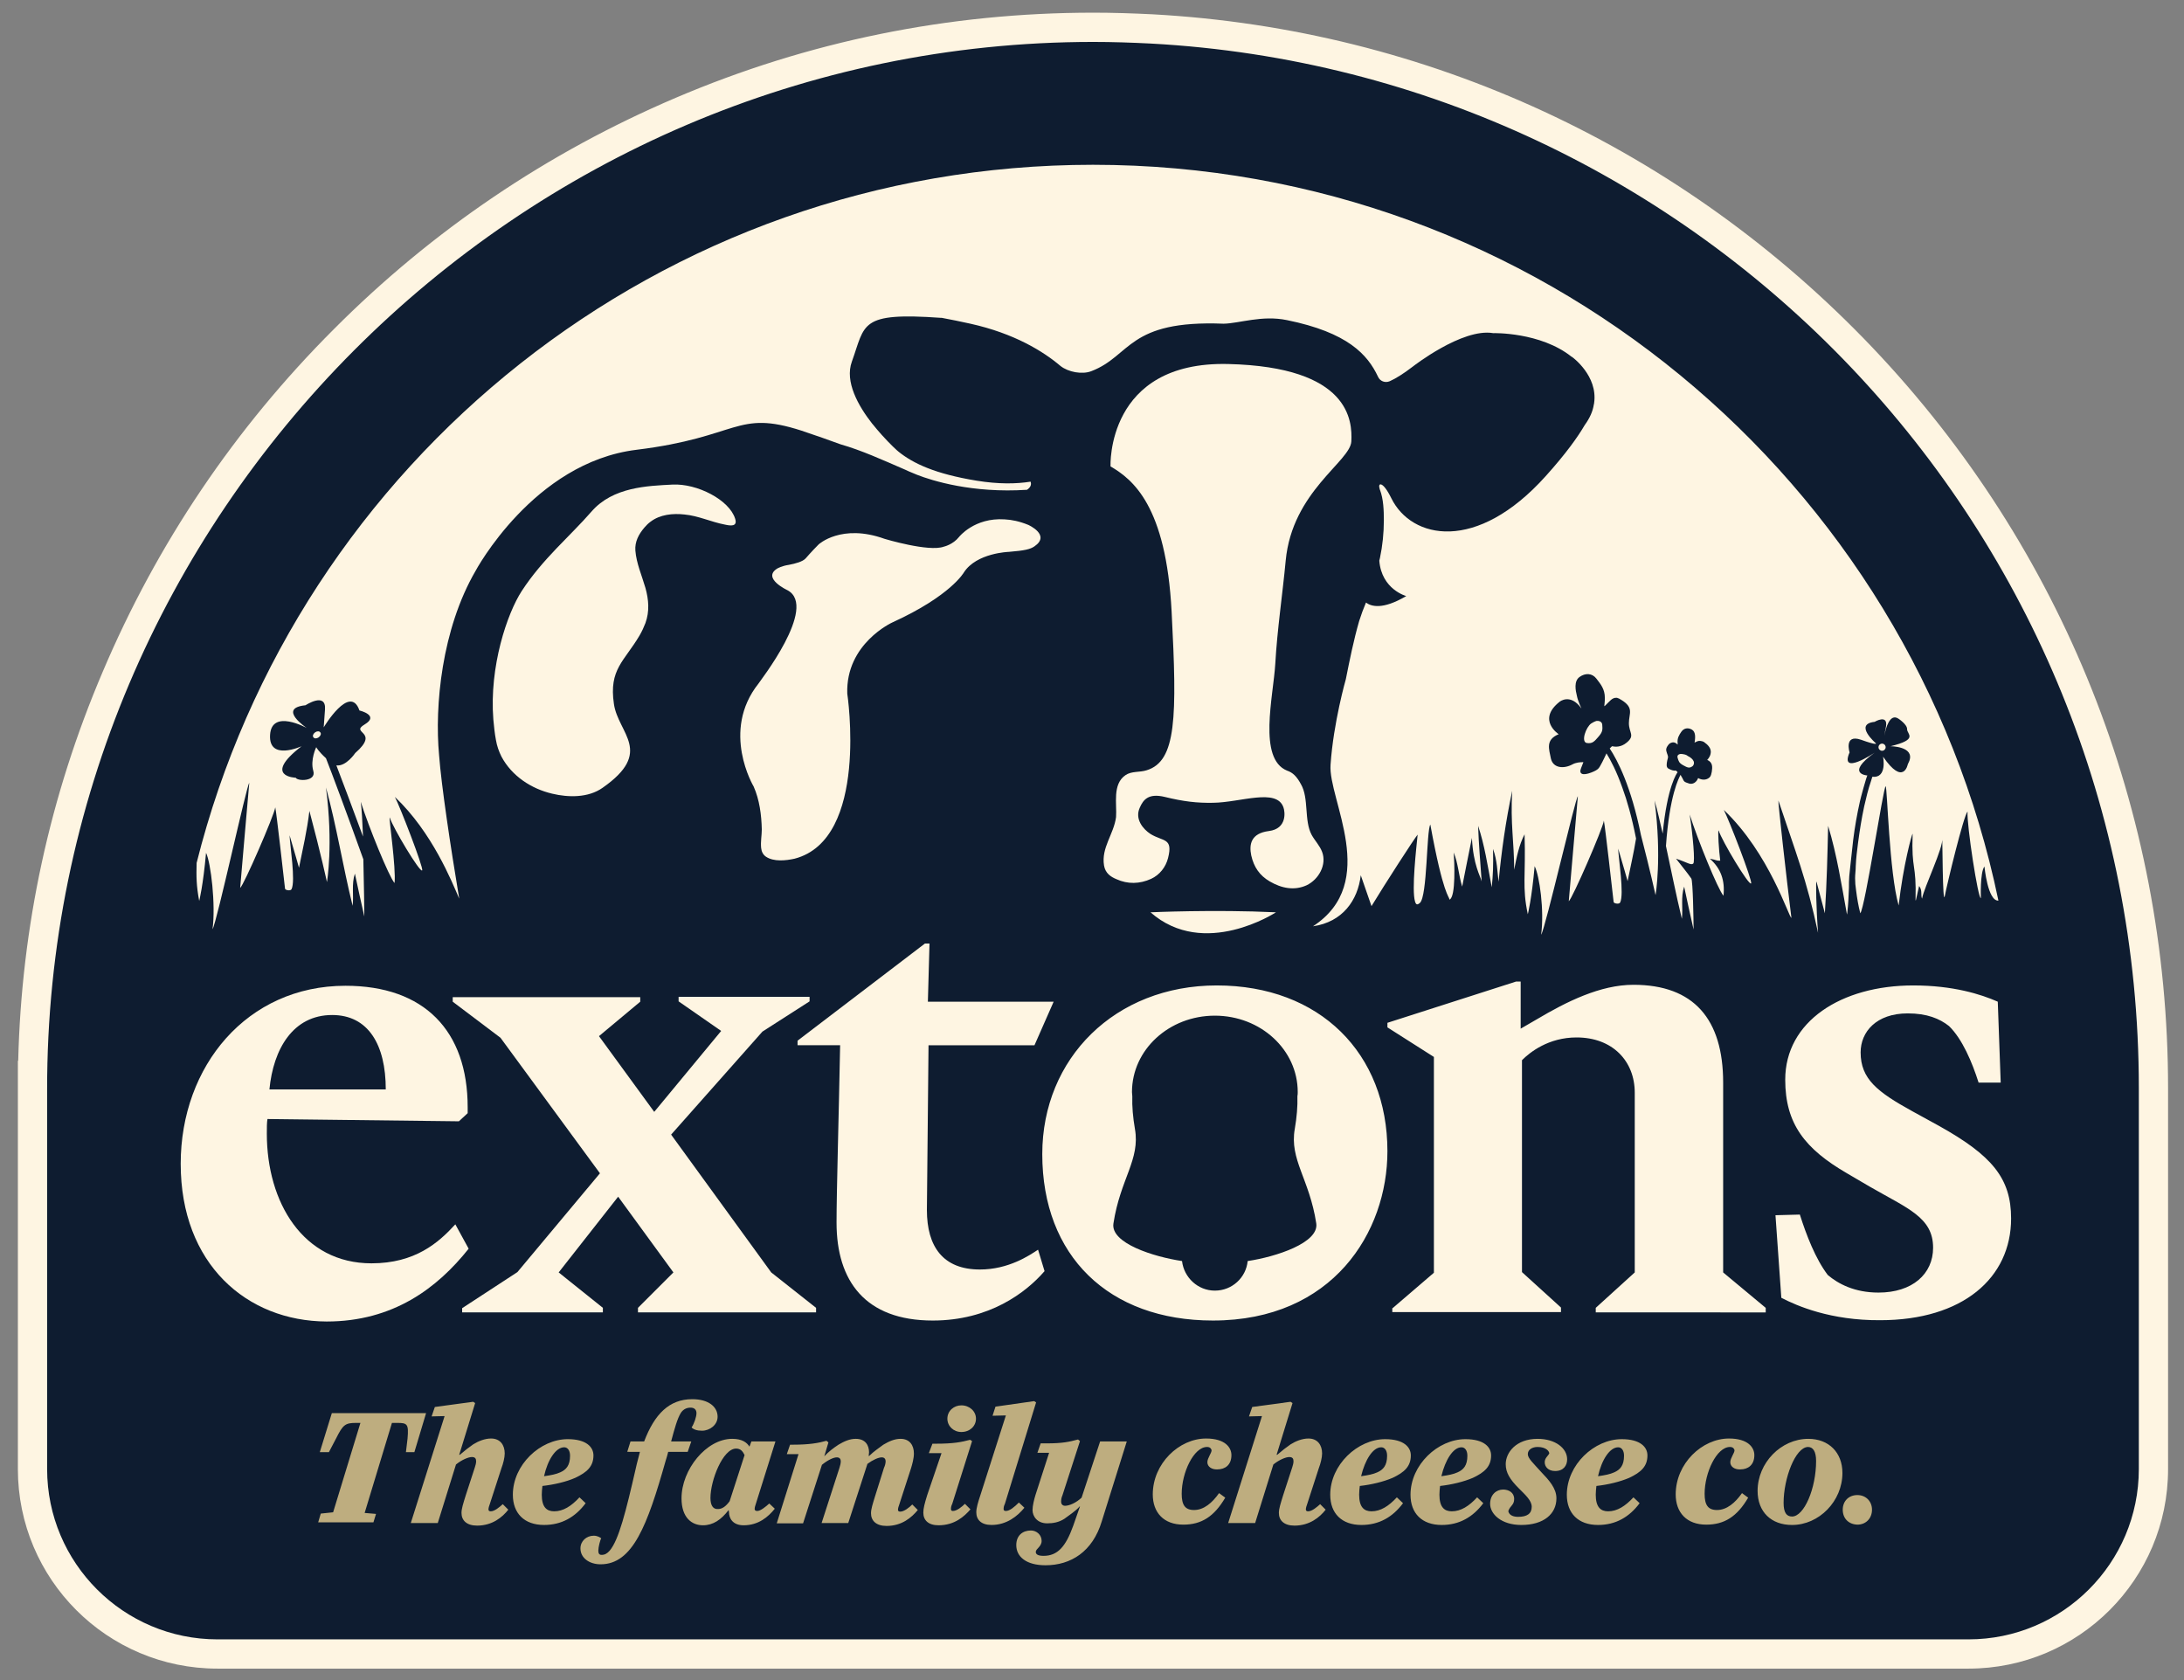<svg version="1.1" id="Layer_1" xmlns="http://www.w3.org/2000/svg" x="0" y="0" viewBox="0 0 672 517" style="enable-background:new 0 0 672 517" xml:space="preserve"><rect x="0" y="0" width="672" height="517" fill="#808080" stroke="none"/><style>.st0{fill:#fef5e2}.st2{fill:#bead7f}</style><path d="M66.9 508.9C35.5 508.9 10 483.3 10 452V330.9c.5-42.2 9.1-83.4 25.6-122.3 16.5-38.9 40.1-73.9 70.2-104 30-30.1 65-53.7 103.8-70.3 40.3-17.2 82.9-25.9 126.8-25.9 6 0 12 .2 18 .5 172.8 9.4 308.2 152.5 308.2 325.8V452c0 31.4-25.5 56.9-56.9 56.9H66.9z" style="fill:#0e1c30"/><path class="st0" d="M336.4 12.9c5.9 0 11.8.2 17.7.5 169.4 9.2 304 149.6 304 321.3V452c0 28.9-23.5 52.4-52.4 52.4H66.9c-28.9 0-52.4-23.5-52.4-52.4V335.4C14.2 158.6 159.2 12.9 336.4 12.9m0-9c-44.5 0-87.7 8.8-128.5 26.2-39.4 16.8-74.8 40.7-105.2 71.2-30.5 30.5-54.4 66-71.1 105.4-16.3 38.2-25 78.4-26 119.7h-.1V452c0 33.9 27.5 61.4 61.4 61.4h538.8c33.9 0 61.4-27.5 61.4-61.4V334.8c0-85.2-32.3-166.1-90.9-227.8C517.7 45.5 439.1 9 354.6 4.4c-6.1-.3-12.2-.5-18.2-.5z"/><path class="st2" d="m98.7 465.7 3.8-.4 8.4-27.5h-1.4c-3.3 0-4 .6-6.1 4.8l-2.2 4.2h-2.8l3.7-12h29l-3.6 12h-2.6l.5-4.2c.4-4.5-.1-4.8-3.2-4.8h-1.6l-8.4 27.7 3.5.3-.8 2.6h-17l.8-2.7zm42.6-18.1h.2c1.5-1.3 2.8-2.3 4.1-3.2 1.6-1 3.6-1.8 5.5-1.8 2.8 0 4.2 2 4.2 4.6 0 1.3-.5 3.2-1 4.5l-3.6 11.1c-.2.5-.4 1.2-.4 1.6 0 .4.2.6.7.6 1.2 0 2.7-1.3 3.7-2.2l1.7 1.7c-1.8 2.3-4.9 4.9-9.6 4.9-3.2 0-4.8-1.6-4.8-3.9 0-1.3.5-2.8 1.3-5.4l2.8-8.6c.2-.6.4-1.3.4-1.9 0-.8-.3-1.3-1.3-1.3-1.1 0-3.2.9-4.9 2.3l-5.6 18h-8.3l10.4-32.9-4 .1 1-2.9 11.8-1.6.6.4-4.9 15.9zm25.6 9.6c-.1.9-.2 1.8-.2 2.7 0 3.8 1.5 5.1 3.8 5.1 2.8 0 5.3-1.6 7.8-4.3l1.9 1.8c-3.2 4.3-7.4 6.7-12.8 6.7-6.1 0-9.6-3.6-9.6-9.3 0-9.2 8.4-17.1 16.9-17.1 5.8 0 7.9 2.5 7.9 5 0 3.4-2 5.2-5.6 6.9-2.7 1.2-6.5 2.1-10.1 2.5zm.5-3c2.1-.3 3.7-.6 5-1.2 1.8-.8 3-2.1 3-5.1 0-1.7-.8-2.6-1.8-2.6-2.6 0-5.1 3.9-6.2 8.9zm30.8-10.7c3.2-8.4 7.7-13 14.8-13 5.1 0 7.8 2.4 7.8 5.4 0 2.5-2.4 4.3-4.8 4.3-1.6 0-2.6-.4-3.2-1 .8-1.2 1.5-3.3 1.5-4.4 0-1.1-.7-1.7-1.8-1.7s-2.2.4-3 1.6c-1.1 1.8-1.9 4.7-3 8.8h6.2l-1.1 3.2h-6c-.2.9-.5 1.8-.8 2.8-5.6 19.8-10.1 31.8-20 31.8-3.4 0-6.2-1.9-6.2-4.9 0-2.2 1.8-3.9 4.1-3.9 1.1 0 1.9.5 2.3.8-.3.4-.9 2.7-.9 3.8 0 .9.3 1.3 1 1.3 1 0 1.7-.4 2.5-1.3 2.8-3.3 5-12.1 8-25.2.4-1.9.9-3.5 1.3-5.2H193l1-3.2h4.2z"/><path class="st2" d="m236.7 462.6 1.7 1.6c-2 2.5-5 5.1-9.6 5.1-3.3 0-4.5-2.1-4.5-4.1 0-.2-.1-.4-.1-.6-2.3 3-4.8 4.7-7.9 4.7-3.4 0-6.6-2.3-6.6-8.3 0-8.8 7.6-18.3 15.6-18.3 3 0 4.5 1.1 5.3 2.4l.6-1.6h7.4l-6 19.1c-.2.6-.4 1.2-.4 1.7 0 .4.3.6.8.6 1 0 2.6-1.3 3.7-2.3zm-12.2-.7 4.6-14.2c-.5-1-1.1-2-2.6-2-4.1 0-7.9 9.8-7.9 15.2 0 2.4.9 3.4 2.1 3.4 1.5.1 2.7-.9 3.8-2.4zm29-13.7c1.6-1.7 3-2.7 4.5-3.7 1.7-1 3.4-1.8 5.3-1.8 3 0 4.1 2 4.1 4.2 0 .2-.1.5-.1 1.1h.1c1.5-1.5 3.1-2.5 4.4-3.5 1.7-1 3.4-1.8 5.3-1.8 2.8 0 4.1 2 4.1 4.5 0 1.5-.5 3.3-.9 4.6l-3.6 11.1c-.2.5-.4 1.2-.4 1.6 0 .4.2.6.7.6 1.2 0 2.8-1.3 3.7-2.2l1.7 1.7c-1.9 2.3-4.9 4.9-9.6 4.9-3.2 0-4.8-1.6-4.8-3.9 0-1.3.5-2.8 1.3-5.4l2.7-8.6c.3-.6.5-1.4.5-2 0-.6-.3-1.2-1.2-1.2-1 0-2.8.8-4.4 2l-5.9 18.2h-8.2l5.5-17c.2-.6.4-1.4.4-2 0-.6-.3-1.2-1.2-1.2-1.1 0-2.9.9-4.6 2.3l-5.8 18H239l6.7-21.3h-3.6l1-2.9h.9c5 0 7.8-.5 10.3-1.2l.6.5-1.4 4.7zm36.2-1.1h-3.9l1.1-2.9h1c5.6 0 7.9-.5 10.6-1.2l.6.4-6.1 19.3c-.3.6-.4 1.1-.4 1.6 0 .4.2.6.6.6 1.2 0 2.8-1.3 3.7-2.2l1.7 1.7c-1.9 2.2-4.9 4.9-9.8 4.9-3.2 0-4.7-1.6-4.7-3.9 0-1.3.4-2.8 1.2-5.4l4.4-12.9zm6.1-14.7c2.5 0 4.5 1.8 4.5 4.1s-1.9 4.1-4.5 4.1c-2.4 0-4.3-1.8-4.3-4.1 0-2.4 2-4.1 4.3-4.1zm13.7 3.1-4.1.1.9-2.8 11.9-1.7.6.4-9.6 31.2c-.3.6-.4 1.1-.4 1.6 0 .4.2.6.7.6 1.2 0 2.7-1.3 4-2.6l1.7 1.6c-2.1 2.6-5.5 5.3-10.1 5.3-3.2 0-4.7-1.6-4.7-3.9 0-1.3.5-3 1.3-5.4l7.8-24.4z"/><path class="st2" d="M339 468.1c-2.8 9.3-9.5 13.5-17.3 13.5-5.9 0-9-2.6-9-6.2 0-3 2-4.5 4.5-4.5 1.7 0 3.3 1.3 3.3 3.2 0 1.8-1.8 2.4-1.8 3.4 0 .8.8 1.2 2.4 1.2 4.3 0 6.8-2.8 9.1-9.2l2.1-6h-.1c-1.3 1.5-3.4 2.8-4.7 3.8-1.7 1.1-3.5 1.4-5.3 1.4-3 0-4.5-2.1-4.5-4.1 0-1.3.5-3.3.9-4.6l4.2-13h-3.6l1-2.9h1.8c5 0 7.1-.5 9.7-1.2l.6.5-5.4 16.7c-.3.7-.4 1.2-.4 2 0 .6.4 1.2 1.2 1.2 1.3 0 3.4-.9 5.1-2.5l5.7-17.3h8.2l-7.7 24.6zm32.5-18.2c0-1.3 1.3-2.8 1.3-3.7-.1-.4-.4-1-1.4-1-4.1 0-7.8 7.9-7.8 14.4 0 3.4 1 5 3.8 5 3 0 5.6-2.2 7.7-5.2l1.9 1.4c-3.4 5.8-7.3 8.3-12.9 8.3-6 0-9.4-3.7-9.4-9.3 0-9.5 8.1-17.2 16.4-17.2 5.9 0 7.8 2.8 7.8 5.1 0 3.1-2 4.4-4.3 4.4-1.7.1-3.1-.8-3.1-2.2zm21.3-2.3h.2c1.5-1.3 2.8-2.3 4.1-3.2 1.6-1 3.6-1.8 5.5-1.8 2.8 0 4.2 2 4.2 4.6 0 1.3-.5 3.2-1 4.5l-3.6 11.1c-.2.5-.4 1.2-.4 1.6 0 .4.2.6.7.6 1.2 0 2.7-1.3 3.7-2.2l1.7 1.7c-1.8 2.3-4.9 4.9-9.6 4.9-3.2 0-4.8-1.6-4.8-3.9 0-1.3.5-2.8 1.3-5.4l2.8-8.6c.2-.6.4-1.3.4-1.9 0-.8-.3-1.3-1.3-1.3-1.1 0-3.2.9-4.9 2.3l-5.6 18h-8.3l10.4-32.9-4 .1 1-2.9 11.8-1.6.6.4-4.9 15.9zm25.6 9.6c-.1.9-.2 1.8-.2 2.7 0 3.8 1.5 5.1 3.8 5.1 2.8 0 5.3-1.6 7.8-4.3l1.9 1.8c-3.2 4.3-7.4 6.7-12.8 6.7-6.1 0-9.6-3.6-9.6-9.3 0-9.2 8.4-17.1 16.9-17.1 5.8 0 7.9 2.5 7.9 5 0 3.4-2 5.2-5.6 6.9-2.8 1.2-6.5 2.1-10.1 2.5zm.4-3c2.1-.3 3.7-.6 5-1.2 1.8-.8 3-2.1 3-5.1 0-1.7-.8-2.6-1.8-2.6-2.6 0-5 3.9-6.2 8.9zm24.3 3c-.1.9-.2 1.8-.2 2.7 0 3.8 1.5 5.1 3.8 5.1 2.8 0 5.3-1.6 7.8-4.3l1.9 1.8c-3.2 4.3-7.4 6.7-12.8 6.7-6.1 0-9.6-3.6-9.6-9.3 0-9.2 8.4-17.1 16.9-17.1 5.8 0 7.9 2.5 7.9 5 0 3.4-2 5.2-5.6 6.9-2.8 1.2-6.5 2.1-10.1 2.5zm.4-3c2.1-.3 3.7-.6 5-1.2 1.8-.8 3-2.1 3-5.1 0-1.7-.8-2.6-1.8-2.6-2.6 0-5 3.9-6.2 8.9zm26.6-6.8c0 1.3 1.6 2.7 4.2 5.6 2.3 2.4 4.6 4.9 4.6 8 0 4.8-3.9 8.2-10.8 8.2-6.2 0-9.6-3.4-9.6-6.5 0-2.8 1.9-4.4 4-4.4 1.7 0 3.4.9 3.4 2.9 0 1.9-1.2 2-1.8 3.7.1.9 1 1.8 3 1.8 2.8 0 4.2-1 4.2-3.1 0-1.9-1.9-3.6-4-5.7-2.7-2.7-4-4.8-4-7.4 0-3.6 3.2-7.8 9.8-7.8 5.5 0 9.1 2.9 9.1 6.3 0 1.9-1.1 3.6-3.7 3.6-2.1 0-3.2-1.3-3.2-2.7 0-1.3 1-1.9 1.4-2.7 0-.7-1-2-3.6-2-1.6 0-3 .8-3 2.2zm21.1 9.8c-.1.9-.2 1.8-.2 2.7 0 3.8 1.5 5.1 3.8 5.1 2.8 0 5.3-1.6 7.8-4.3l1.9 1.8c-3.2 4.3-7.4 6.7-12.8 6.7-6.1 0-9.6-3.6-9.6-9.3 0-9.2 8.4-17.1 16.9-17.1 5.8 0 7.9 2.5 7.9 5 0 3.4-2 5.2-5.6 6.9-2.8 1.2-6.5 2.1-10.1 2.5zm.5-3c2.1-.3 3.7-.6 5-1.2 1.8-.8 3-2.1 3-5.1 0-1.7-.8-2.6-1.8-2.6-2.6 0-5.1 3.9-6.2 8.9zm40.7-4.3c0-1.3 1.3-2.8 1.3-3.7-.1-.4-.4-1-1.4-1-4.1 0-7.8 7.9-7.8 14.4 0 3.4 1 5 3.8 5 3 0 5.6-2.2 7.7-5.2l1.9 1.4c-3.4 5.8-7.3 8.3-12.9 8.3-6 0-9.4-3.7-9.4-9.3 0-9.5 8.1-17.2 16.4-17.2 5.9 0 7.8 2.8 7.8 5.1 0 3.1-2 4.4-4.3 4.4-1.7.1-3.1-.8-3.1-2.2zm34.5 3.3c0 8.7-7.2 16-15.5 16-6.4 0-10.6-4-10.6-10.5 0-8.6 7.2-16 15.6-16 6.3 0 10.5 4.2 10.5 10.5zm-18.1 9.2c0 3 .9 4.2 2.6 4.2 3.7 0 7.4-8.6 7.4-17.1 0-3-1-4.3-2.5-4.3-3.9.1-7.5 9.7-7.5 17.2zm18.2 2.1c0-2.6 1.8-4.5 4.5-4.5 2.6 0 4.5 1.9 4.5 4.5 0 2.7-1.9 4.6-4.5 4.6-2.7-.1-4.5-1.9-4.5-4.6z"/><path class="st0" d="m428.5 402.5 12.7-10.9v-66.4l-14.3-9.1v-1.4l39.6-12.7h1.4v14.5l5-2.9c9.1-5.4 19.5-10.6 29.7-10.6 18.6 0 27.6 10.6 27.6 30.1v58.4l13.1 10.9v1.4H491v-1.4l12-10.9v-55.3c0-9.7-6.8-17-17.9-17-8.6 0-14.3 4.5-16.8 7v65.2l12 10.9v1.4h-51.9v-1.2zm119.6-3.2-1.8-25.4 7.5-.2c2 6.3 4.8 13.6 8.6 18.6 3.2 2.7 8.2 5.4 15.6 5.4 10.4 0 16.8-5.7 16.8-13.8 0-9.3-7.7-12-19.5-18.8l-7-4.1c-12.9-7.5-19-15.2-19-28.8 0-17.9 17.2-29 39.4-29 12.2 0 20.8 2.7 26 5l.9 24.9h-6.8c-2-6.3-5-13.4-9.1-17.4-2.9-2.3-6.8-3.9-12.7-3.9-9.7 0-14.5 5.7-14.5 12 0 8.2 5.2 12.2 15.9 18.1l8.2 4.5c16.3 9.1 22.2 16.1 22.2 28.5 0 18.3-14.9 31.3-40.3 31.3-15.2.1-25.6-4.4-30.4-6.9zm-173.7-96.1c-31.3 0-53.7 22.4-53.7 51.9 0 31.3 20.4 51.2 52.5 51.2 36.9 0 53.7-27.2 53.7-52.1 0-30.1-20.8-51-52.5-51zm9.5 84.8c-.5 5.1-4.8 9.1-10.1 9.1-5.2 0-9.5-4-10.1-9.1-8.7-1.3-22.1-5.5-21.1-11.6 2.1-13.7 8.3-19.6 6.6-29.1-.6-3.5-.9-6.8-.8-10 0-.4-.1-.8-.1-1.3 0-13 11.4-23.5 25.5-23.5s25.5 10.5 25.5 23.5c0 .4 0 .8-.1 1.3.1 3.1-.2 6.5-.8 10-1.7 9.5 4.5 15.4 6.6 29.1.9 6-12.4 10.3-21.1 11.6z"/><path class="st0" d="M257.4 376.2c0-9.7.7-33.1 1.1-54.6h-13.1v-1.4l39.2-29.9h1.4l-.5 17.9h38.7l-5.9 13.4h-32.6l-.5 50.7c0 11.3 5 18.3 16.3 18.3 8.8 0 15.2-4.3 17.9-6.1l2 6.6c-5.7 6.6-17 15.2-34.4 15.2-20.8 0-29.6-12.2-29.6-30.1z"/><path class="st0" d="m142.2 402.5 17-11.1 25.4-30.4-30.6-41.7-14.7-11.1v-1.4H197v1.4l-12.7 10.6 17 23.3 20.6-24.9-13.1-9.1v-1.4h40.3v1.4l-14.5 9.3-28.1 31.7 30.8 42.4 13.8 10.9v1.4h-54.8v-1.4l10.9-10.9-17-23.3-18.3 23.3 13.6 10.9v1.4h-43.3v-1.3z"/><path class="st0" d="M55.6 358.1c0-30.1 20.4-54.8 50.7-54.8 24.2 0 37.6 13.8 37.6 37.4v1.8l-2.7 2.5-58.9-.7c-.2.9-.2 2.9-.2 4.5 0 21.1 11.1 39.9 32.2 39.9 13.4 0 20.6-6.3 25.8-12l4.1 7.5c-9.7 12.2-23.3 22.4-43.7 22.4-24.6-.1-44.9-17.7-44.9-48.5zm63.1-22.9c0-13.8-5.4-22.9-16.5-22.9-12 0-18.1 10.4-19.3 22.9h35.8zm373.2-108.6c-1.3 1.5-1.9 2.3-3.7 2-1.8-.4-.2-4.9 1.4-6 1.1-.7 1.7-.8 1.7-.8 1.7-.1 1.7 1.2 1.7 1.2.1 1.4.2 2.1-1.1 3.6z"/><path class="st0" d="M60.5 265.5c31-123.4 142.8-214.8 275.8-214.8 137.2 0 251.8 97.2 278.6 226.4-3.3.2-4.3-10.5-4.3-10.5-1.4 1.8-1.1 9.7-1.1 9.7-.8.7-4.4-22.6-4.1-26.6-1.2 1.2-6.3 22.3-7 26-.7 3.3-.7-17.9-.8-17.8.5 2.7-5.6 15.1-6.2 18.6-.5-1.2.2-2.5-.9-3.9-.4 1.7-.7 3.1-1 4.4h-.1c.3-11.8-1.3-8.8-.9-20.5-.2 0-2.9 9.7-4.3 22.1-2.9-10-3.5-36.4-4-36.7-.7.2-6.3 37.2-7.8 39.1-.6-2.3-1-4.7-1.3-7.1-.2-1.2-.3-2.5-.3-3.7 0-1.2.2-2.4.2-3.7.1-2.4.4-4.8.7-7.1.5-3.8 1.1-7.6 1.9-11.3.6-2.6 1.2-5.2 2.1-7.8.1-.4.3-.9.4-1.3 4.7.5 3.3-6.2 3.3-6.2 6.3 9.2 7.6 2.4 7.6 2.4l.5-1.1c1.6-4.5-5.8-4.5-5.8-4.5 8.7-2.1 5.1-3.7 5.1-5.2.1-1.5-2.7-3.3-2.7-3.3-2.6-1.7-3.9 2.9-4.3 5.3.1-.6.2-1.5.5-2.8.7-4-3.5-1.5-3.5-1.5-6.5.7.4 6.6.4 6.6s.7.8-4.6-1.1c-5.3-1.8-3.5 3.9-3.5 3.9-3.2 7.4 7.7.1 7.7.1-9.2 6.6-2.2 7-2.2 7-.2-.1-2.2 7.3-2.3 7.9-.9 4-1.6 8-2.1 12-.3 2.4-.5 4.9-.8 7.3-.1 1.3-.3 2.5-.4 3.8-.1 1.2-.1 2.4-.1 3.6-.1 2.5-.2 5.1-.5 7.6 0 .2-.1.4-.1.6-1.7-9.3-3.1-18.4-5.8-27.3-.2 8.7-.4 17.5-1 26.9-1-3.7-1.8-6.7-2.6-9.8-.2.1-.1 8 .5 15.8-3.5-16.4-6.9-24.8-12.2-40.7-.2 0 2.5 24.1 4 36.1-.8-.1-6.7-19.8-20.8-33.2 1.5 2.8 8.9 21.9 8.4 22.6-.6.9-9-13.1-10-16.3-.3.1.1 6.3.5 9.3-1.2.1-1-.2-3.2-.6 3.4 3 4.7 6.7 4.2 11.4-1.7-1.9-8-17.4-10.4-25 1 6.5 1.7 14.6 1.1 15.1-.7.6-1.7-.3-5.3-1.5 1.7 2.2 3.3 4.1 4.7 6.1.5.7.7 12.8.7 15.7-1.1-4.8-2-9-2.9-13.2-1.1 3.3-.3 6.6-.7 9.9-1.8-7.4-3.3-15-4.9-22.4 1.1-15.7 4-21 4.5-21.9.2.4.4.8.5.9l.1.2c.5 1.1.6 1.1 2.1 1.6.8.2 1.6-.1 2.2-.8.2-.3.4-.6.5-.9.1 0 .2.1.2.1 1 .5 2.1.5 2.9 0 .6-.3.9-.9 1-1.6l.1-.4c.2-1.4.4-2.9-1.4-3.7.5-.5 1.1-1.4 1.1-2.5s-.8-2.1-2.1-3c0 0-.8-.5-1.8-.3-.4.1-.7.3-1.1.5 0-.2.1-.4.1-.6.1-.9.3-2.7-.9-3.4-1.2-.7-2.5-.5-3.3.7-.6.9-1.3 1.9-1.1 3.5v.4c-.5-.5-1.3-1.1-2.5-.3 0 0-.8.7-1 1.6-.1.5.1.9.2 1.3.1.3.2.5.3.9.1.3 0 .8-.2 1.4-.2 1-.4 2.1.4 2.5l.2.1c.6.3 1.3.6 2.1.5l.5.5c-.2.2-3.2 4.3-4.6 18.9-.8-3.4-1.5-6.8-2.5-10.2 2.3 17.6.3 29.1.3 29.1s-1.6-7.3-4.5-18.5c-3-14.9-7.2-23-9.6-26.6l.7-.7c.9.2 2.7.4 4.5-1.1 2.7-2.2.7-3 .7-6s1.7-4.7-2.4-7.2c-.2-.1-.4-.2-.5-.3-.2-.1-.3-.1-.5-.2-.1 0-.1 0-.2-.1h-.2c-1.4-.1-2.2 1.2-3.1 2-1.1 1.1-.5.7-.5-2s-1.3-4.2-2.6-5.9c-1.3-1.7-3.4-1.8-5.2-.5-1.8 1.3-1.2 4.2-.8 5.8.3 1.6 1.4 3.9 1.4 3.9-3.4-4.8-6.7-2.1-6.7-2.1-7.1 5.6-.3 10-.3 10-4.1 1.7-3 4.5-2.4 7.5.7 3 4 3.2 6.6 1.8 1.1-.6 2.3-.7 3.4-.7-.2.5-.4 1-.7 1.8-.8 1.9.5 2.4 3.1 1.4s2.4-1.5 3.4-3.2c.4-.7.8-1.7 1.3-2.7 1.3 2.1 3.1 5.5 4.9 10.6 1.4 3.8 2.9 9 4.2 15.6-.7 4.4-1.7 8.6-2.6 13.1 0 0-1.4-5-2.9-10 .1 3 1.9 14.1.6 16.6-.3.6-2 .3-2-.2-.5-4.4-2.6-23.1-3-25-.3 2.4-9.7 24-10.8 24.8.9-11 1.9-21.6 2.8-32.3-.7.2-10 40.7-11.3 42.6 1-7.5-.5-18.1-2-21.1-.9 10.1-2.1 14.8-2.1 14.8-1.8-8.4-.6-11.6-1-24.6-1.7 3.3-2.4 6.8-3.2 10.9 0-8.5-1.2-14.1-.6-24.3-2 9.3-3.3 18.6-4.2 28-.4-3.2-.4-6.5-1.7-10.1.1 5.5 0 7.7-.4 11.8-1.3-6.8-2.2-13-4.2-18.9.2 5.7.7 11.4 1.1 17.1-.4-1.7-2.6-5-3-13.4-1.1 5.3-2 10-3 15-1.1-3.6-1.2-7-2.6-10.5.2 2.7.7 13.7-1.3 14.5-.1-1.1-1.9-1.2-5.9-23.1-1.2 1.9-.9 22-3.2 24.1-.8.7-1.2.6-1.5-.4-1.1-3.6.4-16.6.8-20.6-.9 1-10.2 15.4-14.2 22l-3.3-9.5c-.9 7.7-5.6 14.4-14.7 15.7 20.7-13.5 4.6-39.1 5.4-49.7.9-13.1 4.7-26.3 4.7-26.3 1.2-6 2.4-12 4.1-17.9.6-1.9 1.3-3.8 2.1-5.7 1.6 1.2 5.1 2.3 12.4-2 0 0-7.6-2-8.3-10.9.1-.3.1-.5.2-.8.8-3.8 1.2-7.7 1.2-11.6 0-3-.1-6.5-1.2-9.4-.1-.1-.1-.3-.1-.4-.6-1.7.9-2.5 3.6 3 6.2 12.6 26.2 16.9 47.5-6.8 6.3-7 9.9-12.1 12-15.7 1.6-2.2 2.5-4.3 2.8-6.3.1-.3.1-.5.1-.5 1.2-8.4-6.7-14.1-6.7-14.1-.1-.1-.1-.1-.2-.1-9.6-7.7-24.2-7.3-24.2-7.3-9.5-1.6-24.7 10.3-24.7 10.3-3 2.3-5.3 3.7-7.1 4.5-1.4.6-3 0-3.6-1.4-3.2-6.8-9.3-13.6-28-17.4-7.7-1.6-14.6 1-19.5 1.1-29.6-1.2-28.4 9.9-40.7 14.6-2.8 1.1-7.1.3-9.5-1.6-5.3-4.5-14.2-10-27.7-13-3.2-.7-6.1-1.3-8.8-1.8h-.2c-25.3-1.8-23.3 1.9-27.5 13.5-2.2 6.1 1.9 13.5 6.3 19.1l.1.1c.9 1.1 1.8 2.2 2.8 3.3 2.6 2.9 4.8 4.9 5.2 5.2 4.5 3.6 11.2 6.8 24 8.9 6.8 1.1 12.2 1 16.6.3.3.8.1 1.7-1.1 2.5-16.8 1.1-29.2-2.8-33.8-4.6-1.1-.5-2.3-.9-3.5-1.5-7.4-3.2-13.5-6-20.1-7.9-3.3-1.2-7.2-2.6-12-4.2-20.2-6.5-19 2-50.8 5.9-31.7 3.9-49.5 37.3-49.5 37.3-10.4 17.9-12.6 41.6-11.2 56.6.7 9.4 3.5 28 6.2 44.2-2.3-5.3-8.3-20.4-19.8-31.3 1.5 2.8 8.9 21.9 8.4 22.6-.6.9-9-13.1-10-16.3-.3.1 2 15.5 1.5 20.2-1.7-1.9-8-17.4-10.4-25 .3 2.1.5 6.1.7 10.7-3.3-9-6.4-17.2-8.2-21.9 3 .4 5.8-3.8 5.8-3.8 7.8-6.8-1.8-6 2.9-8.8 4.7-2.8-1.6-4.3-1.6-4.3-2.9-8.4-11 5.2-11 5.2l.4-5.5c.4-5.5-6-1.3-6-1.3-8.8.9.4 7 .4 7s-10.8-6-11.3 2.1c-.5 8.2 9.7 3.5 9.7 3.5-12.2 9.4-1.8 9.7-1.8 9.7.5 1.1 6.4 1.2 5.4-2.1-1-3.4.9-7.3.9-7.3s.6 1.2 3 3.4c1.7 4.3 6.6 17.4 11.5 31.1.2 8.1.3 16 .3 17.6-1.1-4.8-2-9-2.9-13.2-1.1 3.3-.3 6.6-.7 9.9-3-12.1-4.9-24.4-8.2-36.4 2.3 17.6.3 29.1.3 29.1s-1.9-8.8-5.4-21.9c-.7 6-2 11.5-3.2 17.5 0 0-1.4-5-2.9-10 .1 3 1.9 14.1.6 16.6-.3.6-2 .3-2-.2-.5-4.4-2.6-23.1-3-25-.3 2.4-9.7 24-10.8 24.8.9-11 1.9-21.6 2.8-32.3-.7.2-10 43-11.3 45 1-7.5-.5-20.4-2-23.5-.9 10.1-2.1 14.8-2.1 14.8-.9-4.7-.9-7.5-.8-11.7z"/><path class="st0" d="M516.2 233.2s-.4-.9.7-1.2c0 0 .4-.1 1.3.1.5.1.9.3 1.1.5 0 0 2.5 1.1 1.8 2.7-.1.1-.1.3-.4.5-1 .7-1.6.3-2.9-.4-1.2-.7-1.3-1.2-1.6-2.2zm61.8-3.3c0-.6.5-1.1 1.1-1.1.6 0 1.1.5 1.1 1.1 0 .6-.5 1.1-1.1 1.1-.6 0-1.1-.5-1.1-1.1zm-231.7 8.6c1.9-1.3 4.3-.8 6.5-1.5 9.2-2.8 9.4-16.2 7.7-48.8-1.7-32.7-12-40.7-18.8-44.7 0 0-1.4-32.4 36.2-31.5 37.6.9 38.2 17.6 37.9 23.8-.3 6.2-18.2 15.4-20.2 36.7-1 10.6-2.6 21.1-3.2 31.7-.6 10.1-5.4 29.2 3.6 32.9 1.8.6 3 1.8 4.3 4.2 2.5 4.3.9 11.2 3.3 15.6 1 1.8 2.5 3.3 3.2 5.2 1.5 3.9-1 8.5-4.8 10.3-3.8 1.7-7.7.9-11.3-1.2-3.1-1.8-4.9-4.4-5.7-8-.7-3.4-.1-6.8 5.4-7.5 5.7-.7 5-6 4.5-7.3-2.1-6-13.2-1.5-21.6-1.4-5 .1-9.2-.4-14.9-1.8-5-1.2-6.6.8-7.7 3.3-1.6 3.5 1 6.6 3.3 8.1 3.9 2.4 7 1.1 5.4 7.4-.7 2.8-2.6 5.2-5.2 6.4-3.5 1.6-7.2 1.7-10.7.1-1.7-.7-3.4-1.8-3.8-4.2-.9-5.5 3-9.6 3.7-14.9.3-4-1.2-10.1 2.9-12.9zm46.3 42.2s-22.1 14.5-38.6 0c0 0 19.6-.9 38.6 0zm-150.3-99.1s-8-3.7-3.1-6.7c0 0 1.4-.8 3.5-1.1 2.1-.4 4.3-1 5.2-2 0 0 1.8-2.1 4-4.3 0 0 7-6.5 20.3-1.7 0 0 13.6 4.1 18.2 2.4 0 0 2.8-.6 4.7-3 0 0 4.7-6 14-5.4 2.2.1 4.6.6 7.3 1.7 0 0 7 3.1 1.9 6.6-1.3.9-3 1.3-7.9 1.7 0 0-9.9.3-13.8 6.3 0 0-4 7.2-22 15.4 0 0-14.4 6.5-13.9 21.9 0 0 6.8 44.8-16.2 50.8-2.7.6-6.4 1-8.8-.6-.9-.6-1.4-1.6-1.5-2.7-.2-1.9.2-3.9.2-5.7-.1-4.5-.7-9.1-2.5-13.2 0 0-10.2-17 1.5-31.7 0-.2 18.5-23.6 8.9-28.7zm-46.8-12.2c.3 3.9 2 7.7 3.1 11.5 1 3.6 1.3 7.2 0 10.8-.5 1.3-1.1 2.6-1.8 3.8-4.7 8-9.5 10.4-7.9 21.1 1.3 9.1 12.4 14.7-3.5 25.8-4.4 3.1-10.5 3-15.5 1.8-6.4-1.5-12.4-5.4-15.6-11.4-.8-1.6-1.4-3.3-1.7-5.1-.4-2.1-.6-4.2-.8-6.3-1.3-16.4 4.3-32.7 8.7-39.5 6.5-10 14.9-16.9 21.5-24.5 6.6-7.6 17.3-7.9 24.9-8.3 7.6-.4 17.5 4.7 19.3 10.5.8 2.5-1.4 2.2-3.2 1.8-4.2-.8-8.1-2.7-12.4-3.1-3.6-.4-7.5 0-10.4 2.2-.7.5-1.4 1.2-1.9 1.8-1.8 2.1-3 4.4-2.8 7.1zM98 226.9c-.6.4-1.3.4-1.6-.1-.3-.4 0-1.1.6-1.5.6-.4 1.3-.4 1.6.1.3.4 0 1.1-.6 1.5z"/></svg>